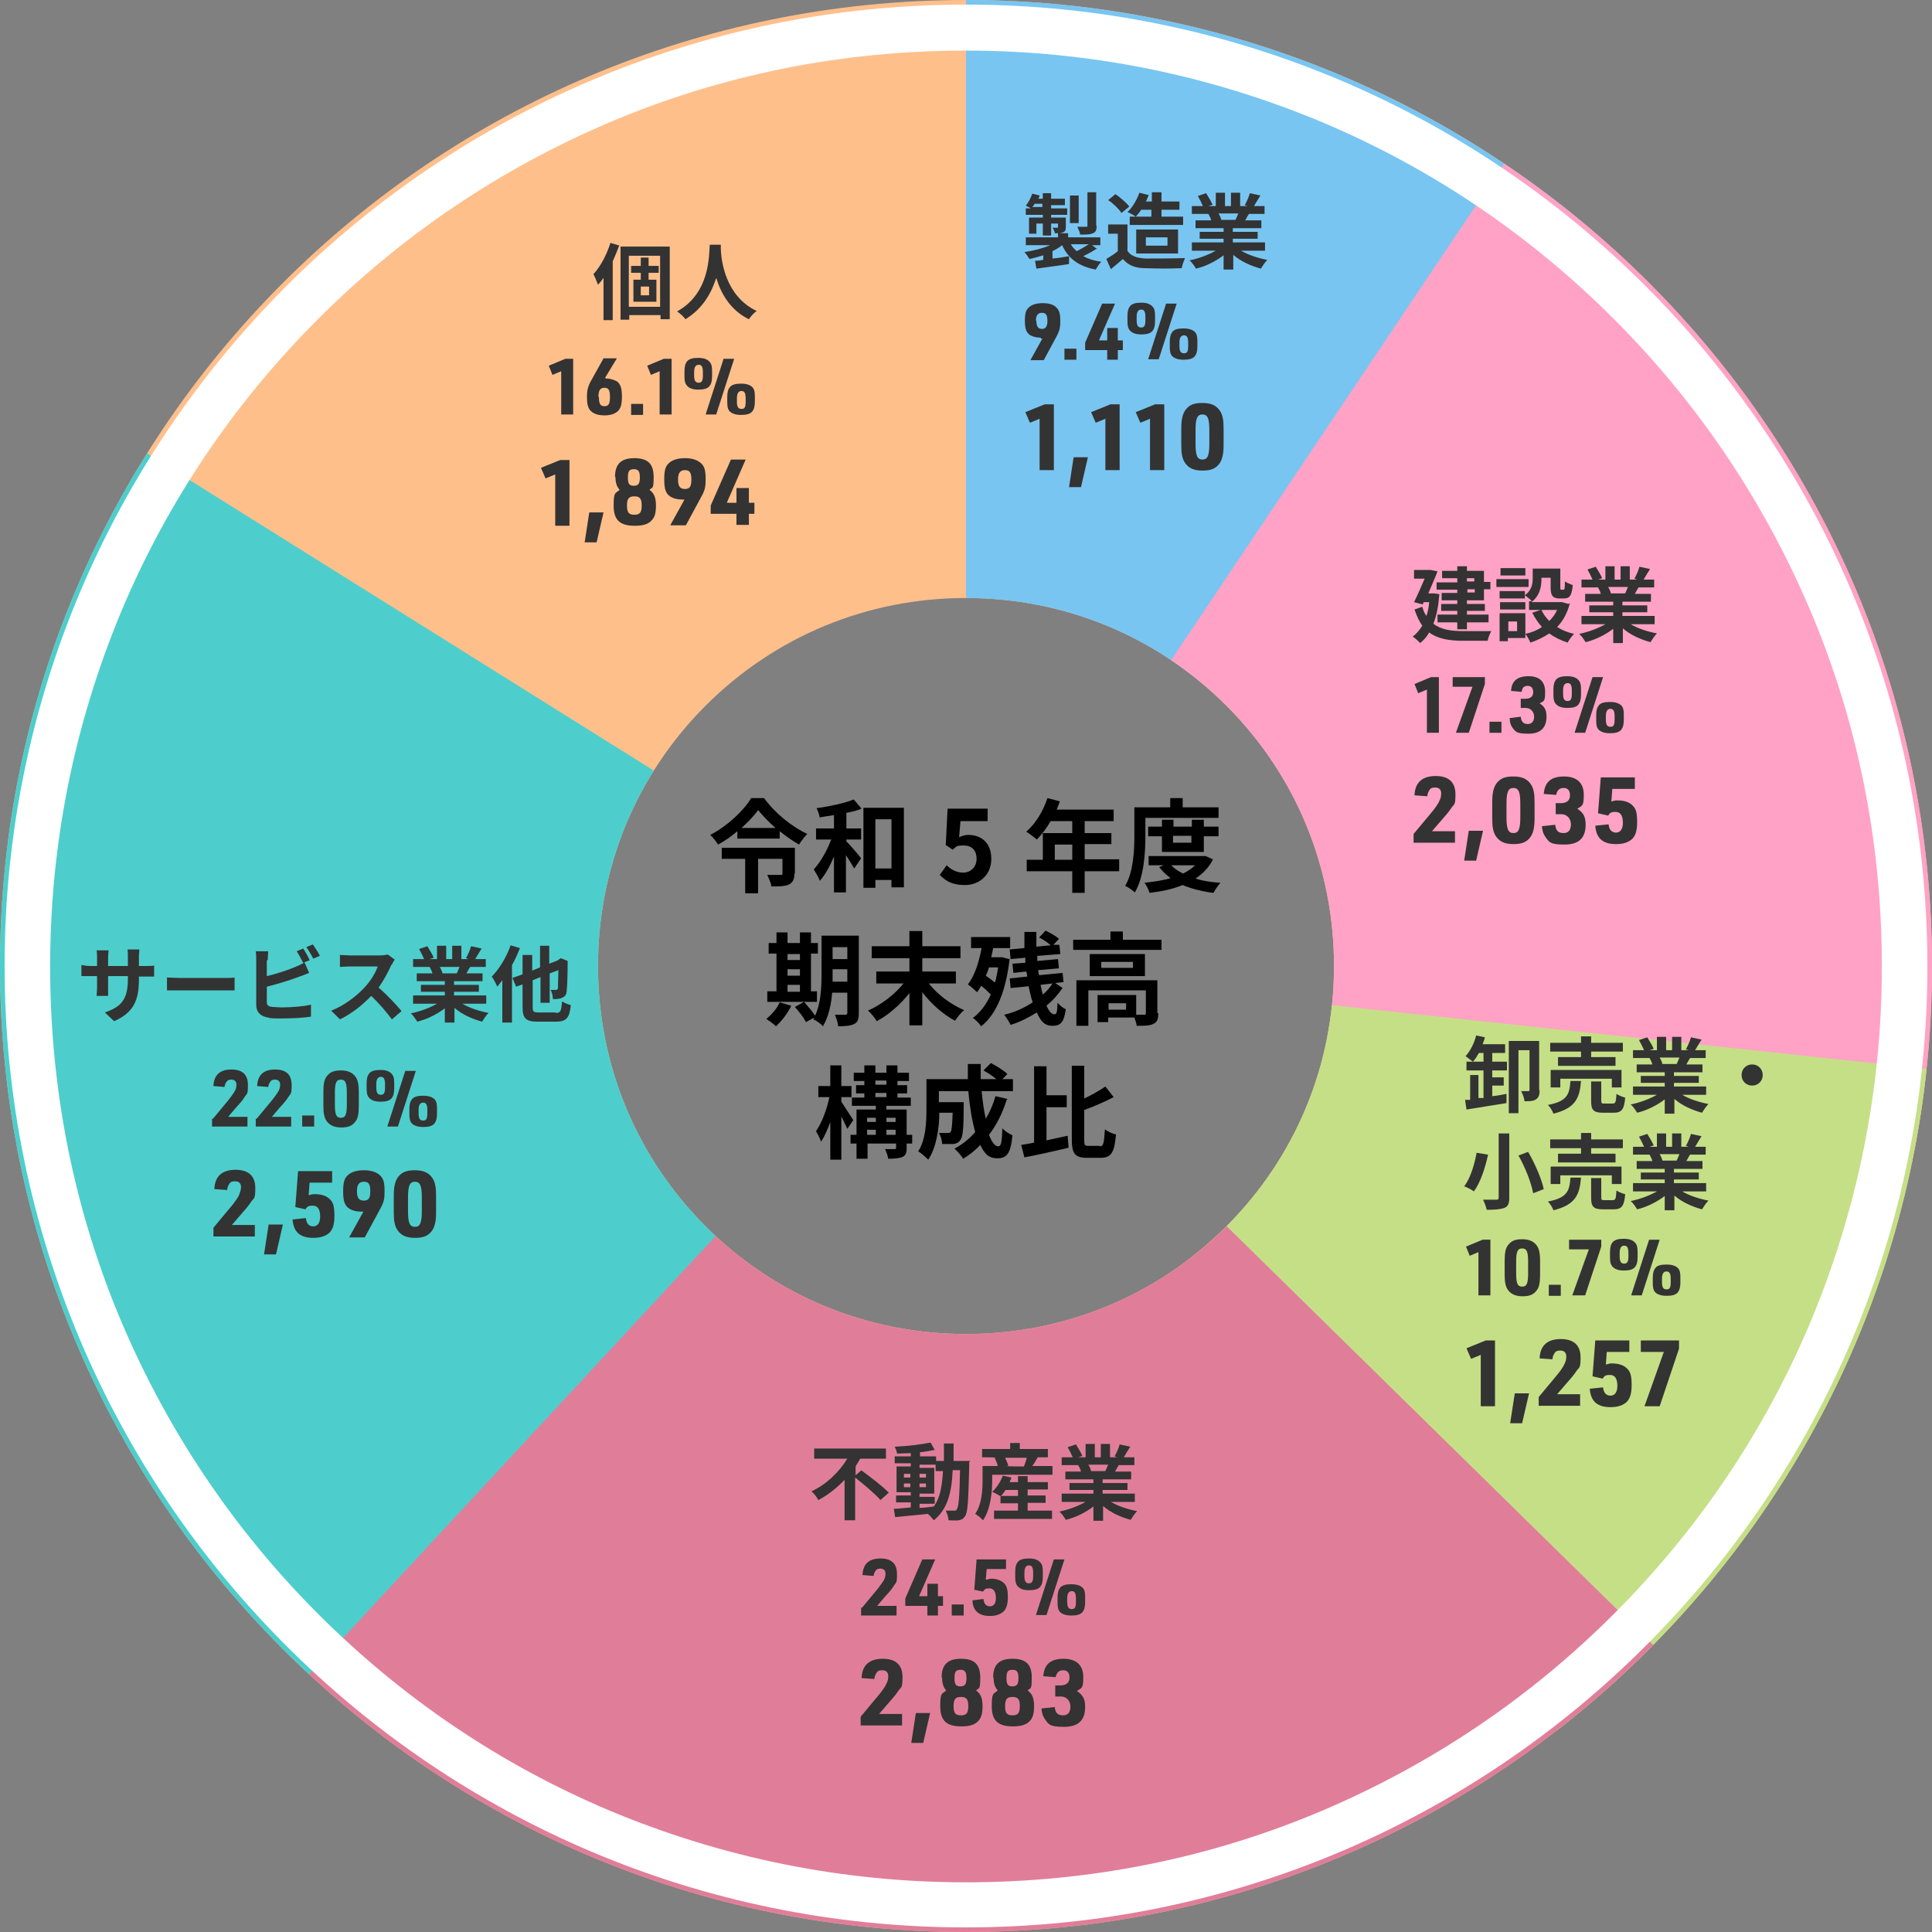 <?xml version="1.0" encoding="UTF-8"?>
<svg id="_レイヤー_1" data-name="レイヤー_1" xmlns="http://www.w3.org/2000/svg" xmlns:xlink="http://www.w3.org/1999/xlink" version="1.1" viewBox="0 0 420 420">
  <rect x="0" y="0" width="420" height="420" fill="#808080" stroke="none"/>
  <!-- Generator: Adobe Illustrator 29.0.0, SVG Export Plug-In . SVG Version: 2.1.0 Build 186)  -->
  <defs>
    <style>
      .st0 {
        fill: none;
      }

      .st1 {
        fill: #78c5f1;
      }

      .st2 {
        fill: #c5df86;
      }

      .st3 {
        fill: #ffbf8b;
      }

      .st4 {
        fill: #e07e9a;
      }

      .st5 {
        fill: #fff;
      }

      .st6 {
        fill: #ffa2c5;
      }

      .st7 {
        fill: #4dcecc;
      }

      .st8 {
        fill: #333;
      }

      .st9 {
        clip-path: url(#clippath);
      }
    </style>
    <clipPath id="clippath">
      <path class="st0" d="M210,130c21.4,0,41.5,8.3,56.6,23.4,15.1,15.1,23.4,35.2,23.4,56.6s-8.3,41.5-23.4,56.6c-15.1,15.1-35.2,23.4-56.6,23.4s-41.5-8.3-56.6-23.4-23.4-35.2-23.4-56.6,8.3-41.5,23.4-56.6c15.1-15.1,35.2-23.4,56.6-23.4M210,0C94,0,0,94,0,210s94,210,210,210,210-94,210-210S326,0,210,0h0Z"/>
    </clipPath>
  </defs>
  <path class="st3" d="M210,130c21.4,0,41.5,8.3,56.6,23.4,15.1,15.1,23.4,35.2,23.4,56.6s-8.3,41.5-23.4,56.6c-15.1,15.1-35.2,23.4-56.6,23.4s-41.5-8.3-56.6-23.4-23.4-35.2-23.4-56.6,8.3-41.5,23.4-56.6c15.1-15.1,35.2-23.4,56.6-23.4M210,0C94,0,0,94,0,210s94,210,210,210,210-94,210-210S326,0,210,0h0Z"/>
  <g class="st9">
    <polygon class="st1" points="210 210 210 -19 358.2 30.8 210 210"/>
    <polygon class="st6" points="210 210 348.6 3.3 463.7 258.9 210 210"/>
    <polygon class="st2" points="210 210 457.4 236.5 358 401.9 210 210"/>
    <polygon class="st4" points="207 208 52.6 379.9 245 464 387.1 384.8 207 208"/>
    <polygon class="st7" points="210 210 -.9 78 -17 320 40.8 392.5 210 210"/>
  </g>
  <g>
    <path d="M166.1,173.5c2.4,3.3,6,6.2,9.4,7.8-.7.7-1.3,1.5-1.8,2.3-1.4-.8-2.8-1.8-4.2-2.9v1.6h-9.2v-1.6c-1.3,1.1-2.7,2.1-4.2,2.9-.4-.6-1.1-1.6-1.7-2.1,3.7-1.9,7.3-5.3,8.9-8h2.7ZM172.7,189.9c0,1.2-.3,1.9-1.2,2.4-.9.4-2.2.4-3.8.4-.1-.8-.6-1.8-.9-2.5,1.1,0,2.4,0,2.8,0s.5,0,.5-.3v-3.2h-5.3v7.5h-2.8v-7.5h-5.1v-2.4h15.9v5.6ZM168.6,180c-1.5-1.3-2.8-2.7-3.8-3.9-.9,1.3-2.2,2.6-3.6,3.9h7.4Z"/>
    <path d="M183.9,182.8c.9.9,2.9,3.2,3.3,3.8l-1.5,2.2c-.4-.7-1.1-1.8-1.8-2.9v8.1h-2.6v-7.8c-.9,2.1-1.9,4-3.1,5.3-.2-.8-.9-1.8-1.3-2.5,1.5-1.6,2.9-4.1,3.8-6.5h-3.3v-2.4h3.9v-2.9c-1.1.2-2.1.3-3.1.5-.1-.6-.4-1.5-.7-2,2.9-.4,6.1-1.1,8.1-1.9l1.7,2c-1,.4-2.1.7-3.3.9v3.4h3.2v2.4h-3.2v.4ZM196.5,175.6v17.3h-2.7v-1.6h-3.5v1.7h-2.6v-17.4h8.8ZM193.8,188.8v-10.7h-3.5v10.7h3.5Z"/>
    <path d="M204.3,190.2l1.5-2.1c.9.9,2.1,1.6,3.6,1.6s2.9-1.1,2.9-3-1.1-2.9-2.8-2.9-1.5.2-2.4.9l-1.5-1,.4-7.9h8.7v2.7h-5.9l-.3,3.5c.7-.3,1.2-.5,2-.5,2.7,0,5,1.6,5,5.2s-2.7,5.7-5.7,5.7-4.3-1-5.5-2.2Z"/>
    <path d="M243.3,189.4h-7.5v4.7h-2.7v-4.7h-9.9v-2.5h3.5v-5.8h6.4v-2.6h-4.7c-.9,1.6-2,3-3,4-.5-.4-1.6-1.3-2.3-1.7,2-1.7,3.7-4.5,4.6-7.3l2.7.7c-.2.6-.4,1.2-.7,1.8h12.4v2.5h-6.3v2.6h5.8v2.4h-5.8v3.3h7.5v2.5ZM233.1,186.9v-3.3h-3.8v3.3h3.8Z"/>
    <path d="M249,181.7c0,3.6-.3,9-2.3,12.3-.4-.4-1.5-1.2-2.1-1.4,1.8-3.1,2-7.7,2-10.9v-6.2h7.8v-2h2.7v2h7.8v2.3h-15.9v3.8ZM263.7,186.8c-.9,1.8-2.2,3.1-3.8,4.2,1.6.5,3.4.8,5.4.9-.5.6-1.2,1.6-1.5,2.2-2.5-.3-4.8-.9-6.7-1.7-2.2.9-4.6,1.4-7.2,1.7-.2-.7-.7-1.7-1.1-2.2,2-.2,4-.5,5.7-1-1-.7-1.8-1.5-2.5-2.4l1-.4h-3.3v-2h12.3c0-.1,1.6.7,1.6.7ZM252.6,185.2v-3.4h-3v-2.1h3v-1.5h2.5v1.5h4v-1.5h2.6v1.5h3.2v2.1h-3.2v3.4h-9.1ZM254.6,188.1c.7.7,1.5,1.3,2.6,1.8,1-.5,1.9-1.1,2.6-1.8h-5.2ZM255,181.7v1.5h4v-1.5h-4Z"/>
    <path d="M172,218.7c-.8,1.6-2.1,3.3-3.3,4.4-.5-.5-1.5-1.2-2.1-1.6,1.1-.9,2.3-2.2,2.9-3.6l2.4.7ZM177.6,217.8h-10.8v-2.3h2v-8.2h-1.7v-2.3h1.7v-2.3h2.4v2.3h2.7v-2.3h2.4v2.3h1.5v2.3h-1.5v8.2h1.3v2.3ZM171.2,207.4v1.3h2.7v-1.3h-2.7ZM171.2,212.1h2.7v-1.4h-2.7v1.4ZM171.2,215.6h2.7v-1.5h-2.7v1.5ZM186.7,220.2c0,1.3-.2,2-1,2.4-.8.4-1.9.5-3.5.5,0-.7-.4-1.8-.7-2.5.9,0,2,0,2.3,0s.4-.1.4-.5v-4.3h-3.3c-.2,2.6-.8,5.3-2,7.3-.4-.5-1.5-1.3-2.1-1.5,0-.1.2-.2.2-.4l-1.8,1c-.4-.9-1.5-2.3-2.4-3.3l2-1.1c.8.9,1.8,2.1,2.4,3,1.3-2.8,1.4-6.5,1.4-9.3v-8.1h8.1v16.7ZM184.2,213.4v-2.7h-3.2v.8c0,.6,0,1.2,0,1.9h3.2ZM181,205.9v2.6h3.2v-2.6h-3.2Z"/>
    <path d="M202,213.9c1.9,2.4,4.8,4.5,7.6,5.7-.7.5-1.5,1.6-2,2.3-2.6-1.4-5.1-3.6-7.1-6.2v7.2h-2.8v-7c-2,2.5-4.5,4.7-7.1,6.1-.4-.7-1.3-1.8-1.9-2.3,2.9-1.3,5.8-3.5,7.7-5.9h-5.9v-2.6h7.2v-2.9h-8.2v-2.6h8.2v-3.3h2.8v3.3h8.3v2.6h-8.3v2.9h7.3v2.6h-5.9Z"/>
    <path d="M219.5,208.3c-.8,7.2-2.9,12.2-6.2,14.8-.4-.6-1.3-1.5-1.8-1.8,1.6-1.2,2.9-2.9,3.9-5.1-.6-.6-1.3-1.3-2.1-1.9-.3.5-.5.9-.9,1.4-.4-.4-1.4-1.3-2-1.7,1.5-1.9,2.4-4.8,3-7.9h-2.3v-2.4h8.5v2.4h-3.7c-.1.7-.3,1.3-.4,2h2.4c0,0,1.5.4,1.5.4ZM215,210.3c-.2.6-.4,1.3-.7,1.8.7.5,1.4,1,2,1.5.3-1,.5-2.2.7-3.3h-2ZM230.9,214.9c-.9,1.3-2,2.6-3.4,3.7.5,1.2,1.1,1.9,1.7,1.9s.6-.6.7-2.5c.5.6,1.3,1.2,1.8,1.4-.4,2.8-1.1,3.6-2.9,3.6s-2.6-1.1-3.4-2.9c-1.8,1.1-3.7,2.1-5.7,2.7-.3-.6-.9-1.6-1.4-2.2,2.2-.5,4.4-1.5,6.2-2.7-.4-1.1-.6-2.3-.9-3.5l-3.9.4-.2-2.1,3.8-.4c0-.4-.1-.8-.2-1.1l-2.8.3-.2-2,2.8-.2c0-.4,0-.7,0-1.1l-3.2.3-.2-2.1,3.2-.3c0-1.2,0-2.3,0-3.5h2.6c0,1.1,0,2.2,0,3.2l3.1-.3c-.6-.6-1.7-1.3-2.5-1.7l1.4-1.5c1,.5,2.3,1.2,2.9,1.8l-1.2,1.3h1.3c0-.1.2,2,.2,2l-5,.4c0,.4,0,.7,0,1.1l4.5-.4.2,2-4.5.4c0,.4.1.8.2,1.1l5.1-.5.2,2-1.8.2,1.6,1.1ZM226.2,214.1c.2.8.3,1.5.5,2.1.9-.7,1.6-1.6,2.1-2.4l-2.6.3Z"/>
    <path d="M252.5,204.3v2.2h-19.2v-2.2h8.1v-1.8h2.7v1.8h8.4ZM251.8,220.3c0,1.2-.2,1.9-1.1,2.3-.8.4-2,.4-3.6.4,0-.5-.3-1.2-.5-1.8h-5.7v1h-2.3v-5.9h8.4v4.3c.7,0,1.4,0,1.7,0,.3,0,.4,0,.4-.4v-4.9h-12.5v7.7h-2.6v-9.9h17.6v7.1ZM248.9,207.4v4.8h-12v-4.8h12ZM246.3,209.1h-6.9v1.3h6.9v-1.3ZM244.8,218.1h-3.8v1.4h3.8v-1.4Z"/>
    <path d="M184.2,245.4c-.3-.7-.8-1.7-1.3-2.7v9.4h-2.4v-8.2c-.6,1.7-1.3,3.2-2,4.3-.2-.7-.8-1.7-1.1-2.3,1.2-1.7,2.4-4.8,2.9-7.4h-2.4v-2.4h2.6v-4.5h2.4v4.5h2.2v2.4h-2.2v1c.6.9,2.2,3.4,2.6,4l-1.3,1.9ZM198.3,248.6h-1.2v.9c0,1.1-.2,1.7-.9,2-.7.3-1.8.4-3.1.4-.1-.6-.4-1.5-.7-2.1.8,0,1.7,0,2,0s.4,0,.4-.3v-.9h-6.2v3.3h-2.4v-3.3h-1.3v-1.9h1.3v-5.5h4.2v-.8h-5.2v-1.8h2.7v-.9h-1.8v-1.8h1.8v-.9h-2.3v-1.8h2.3v-1.6h2.4v1.6h2.4v-1.6h2.4v1.6h2.5v1.8h-2.5v.9h2.1v1.8h-2.1v.9h2.9v1.8h-5.3v.8h4.4v5.5h1.2v1.9ZM188.5,243v.9h1.9v-.9h-1.9ZM188.5,246.7h1.9v-1.1h-1.9v1.1ZM190.3,235.8h2.4v-.9h-2.4v.9ZM190.3,238.5h2.4v-.9h-2.4v.9ZM192.7,243v.9h2v-.9h-2ZM194.7,246.7v-1.1h-2v1.1h2Z"/>
    <path d="M218.8,239.2c-.9,2.9-2.2,5.4-3.8,7.5.6,1.6,1.3,2.5,2,2.5s.8-1.1.9-3.9c.6.6,1.5,1.2,2.2,1.5-.4,4.1-1.3,5-3.3,5s-2.8-1.1-3.7-2.9c-1.1,1.2-2.4,2.2-3.7,3-.4-.6-1.3-1.7-1.9-2.2,1.7-.9,3.2-2.1,4.5-3.6-.7-2.5-1.2-5.6-1.5-8.9h-6.4v2.4h5.4s0,.7,0,1c0,4.6-.2,6.6-.7,7.2-.4.6-.9.8-1.5.9-.6,0-1.5,0-2.5,0,0-.8-.3-1.8-.7-2.4.8,0,1.5,0,1.9,0s.5,0,.7-.3c.2-.3.3-1.4.4-4.1h-2.9c0,3.2-.6,7.5-2.4,10.2-.5-.5-1.6-1.5-2.2-1.8,1.7-2.6,1.8-6.5,1.8-9.3v-6.4h9c0-1.1,0-2.2,0-3.3h2.8c0,1.1,0,2.2,0,3.3h3.4c-.8-.7-1.9-1.4-2.8-1.9l1.6-1.6c1.2.6,2.8,1.6,3.6,2.4l-1.1,1.1h2.3v2.6h-6.8c.2,2.2.5,4.3.9,6,.9-1.5,1.6-3.1,2.1-4.9l2.6.6Z"/>
    <path d="M227.5,247.9c1.5-.3,3.1-.7,4.6-1l.2,2.6c-3.3.8-6.9,1.6-9.6,2.1l-.7-2.7c.8-.1,1.7-.3,2.8-.5v-16.6h2.7v6.3h4.4v2.6h-4.4v7.3ZM239.1,249.2c.8,0,.9-.7,1.1-3.7.6.5,1.7,1,2.4,1.1-.3,3.7-.9,5.1-3.3,5.1h-3c-2.6,0-3.3-.9-3.3-4v-16h2.7v7.1c1.7-.8,3.3-1.7,4.6-2.6l1.8,2.3c-1.9,1-4.2,2-6.4,2.8v6.4c0,1.3.1,1.4.9,1.4h2.4Z"/>
  </g>
  <g>
    <path class="st8" d="M238.5,54c-.9.6-2,1.2-3,1.7,1.1.6,2.4,1,3.9,1.2-.4.4-.9,1.2-1.2,1.7-3.7-.7-6-2.4-7.3-5.3-.6.5-1.3.9-2.1,1.3v1.6c1.2-.1,2.4-.3,3.6-.5v1.7c-2.5.4-5.1.7-7.1,1l-.3-1.7c.5,0,1.1-.1,1.8-.2v-1c-1,.3-2,.6-3,.8-.3-.5-.8-1.2-1.1-1.5,2-.3,4-.8,5.6-1.5h-5.3v-1.7h7v-.9h-.7c0-.4-.3-.9-.5-1.2.4,0,.8,0,1,0s.2,0,.2-.2v-.7h-1.5v2.6h-1.8v-2.6h-1.4v2.2h-1.6v-3.5h3v-.6h-3.7v-1.4h1.1c-.4-.2-.8-.5-1.1-.6.6-.7,1.1-1.7,1.4-2.6l1.6.4c0,.3-.2.5-.3.7h1v-1.2h1.8v1.2h3v1.4h-3v.7h3.5v1.4h-3.5v.6h3.2v2c0,.7-.1,1-.6,1.2-.2.1-.5.2-.8.2h1.9v.9h7v1.7h-1.8l1.2.9ZM226.6,45v-.7h-1.7c-.1.3-.3.5-.5.7h2.2ZM234.5,48.5h-1.9v-6h1.9v6ZM232.8,53.1c.3.6.8,1.1,1.3,1.5.8-.4,1.8-1,2.6-1.5h-3.8ZM238.4,49.1c0,.9-.2,1.4-.8,1.6-.6.3-1.5.3-2.8.3,0-.5-.4-1.2-.6-1.7.8,0,1.7,0,1.9,0,.3,0,.3,0,.3-.3v-7.2h1.9v7.2Z"/>
    <path class="st8" d="M245,54.4c.7,1.2,2.1,1.7,4,1.8,2.1,0,6.2,0,8.6-.1-.2.5-.6,1.5-.7,2.2-2.2.1-5.8.1-7.9,0-2.2,0-3.7-.6-4.9-2-.8.7-1.6,1.4-2.6,2.2l-1-2.2c.8-.5,1.7-1,2.5-1.7v-3.8h-2.1v-2h4.2v5.7ZM243.8,46.3c-.6-.9-1.8-2.1-2.9-2.8l1.6-1.3c1.1.8,2.4,1.9,3,2.7l-1.7,1.4ZM246.9,47.1c-.4-.3-1.3-.8-1.8-1,1.1-1,2-2.6,2.6-4.2l2,.5c-.2.5-.3.9-.6,1.4h1.3v-2h2.1v2h3.9v1.8h-3.9v1.5h4.7v1.8h-11.6v-1.8h1.3ZM248.1,45.6c-.4.6-.8,1.1-1.2,1.5h3.4v-1.5h-2.2ZM247,55.1v-5.2h9.1v5.2h-9.1ZM249.1,53.4h4.7v-1.8h-4.7v1.8Z"/>
    <path class="st8" d="M269.8,54.5c1.5.9,3.6,1.6,5.7,2-.5.5-1.1,1.4-1.4,1.9-2.2-.6-4.4-1.6-6-3v3.2h-2.1v-3.1c-1.7,1.3-3.9,2.4-6,2.9-.3-.5-.9-1.4-1.4-1.8,2-.4,4.1-1.2,5.7-2.1h-5.2v-1.8h6.9v-.8h-5.2v-1.5h5.2v-.8h-6.1v-1.7h3.4c-.1-.5-.4-1-.6-1.4h.2s-3.8,0-3.8,0v-1.7h2.4c-.3-.7-.7-1.5-1.1-2.2l1.8-.6c.5.8,1.1,1.8,1.4,2.5l-.9.3h1.6v-2.9h2v2.9h1.3v-2.9h2v2.9h1.6l-.6-.2c.4-.7.9-1.8,1.1-2.6l2.3.5c-.5.8-1,1.6-1.4,2.3h2.3v1.7h-3.4c-.3.5-.6,1-.8,1.4h3.5v1.7h-6.2v.8h5.4v1.5h-5.4v.8h7v1.8h-5.2ZM264.9,46.4c.3.5.5,1,.6,1.4h-.3c0,0,3.4,0,3.4,0,.2-.4.4-1,.6-1.4h-4.3Z"/>
  </g>
  <g>
    <path class="st8" d="M134.6,53.4c-.4,1.1-.9,2.3-1.4,3.4v12.8h-2v-9.2c-.4.6-.8,1.1-1.2,1.5-.2-.5-.7-1.8-1-2.3,1.5-1.6,2.9-4.2,3.7-6.8l2,.6ZM145.6,53.7v15.7h-2v-.9h-6.8v1h-1.9v-15.9h10.7ZM143.5,66.7v-11.1h-6.8v11.1h6.8ZM141,59.3v1.5h1.7v4.8h-5v-4.8h1.6v-1.5h-2.1v-1.5h2.1v-1.8h1.7v1.8h2.2v1.5h-2.2ZM141.1,62.3h-1.8v1.9h1.8v-1.9Z"/>
    <path class="st8" d="M156.7,53.2c0,.3,0,.6,0,1,.1,2.5,1,10.2,7.8,13.4-.7.5-1.3,1.2-1.7,1.8-4.1-2-6.1-5.7-7.1-9-1,3.2-2.9,6.7-6.7,9-.4-.6-1.1-1.2-1.8-1.7,7.2-4,6.9-12.2,7.1-14.5h2.4Z"/>
  </g>
  <g>
    <path class="st8" d="M187.2,319.6c1.9,1.4,4.7,3.5,6,4.9l-1.8,1.6c-1.1-1.3-3.6-3.4-5.5-4.9v9.3h-2.3v-8.8c-1.6,1.7-3.6,3.3-5.7,4.4-.3-.6-1-1.5-1.5-1.9,3.3-1.5,6.1-4.3,7.8-7.1h-7.2v-2.2h15.6v2.2h-5.6c-.3.6-.7,1.1-1,1.7v1.9l1.3-1.1Z"/>
    <path class="st8" d="M210.7,317.8s0,.7,0,1c-.2,7.4-.3,10-.9,10.8-.4.6-.8.8-1.4.9-.5.1-1.4,0-2.2,0,0-.6-.3-1.5-.6-2.1.8,0,1.5,0,1.8,0s.5,0,.6-.3c.4-.5.6-2.7.7-8.5h-1.6c-.2,4.8-1.1,8.5-4.1,10.9-.3-.4-.8-1-1.3-1.4-2.6.3-5.2.5-7.1.7l-.3-1.8c1,0,2.3-.2,3.7-.3v-1.1h-3.2v-1.5h3.2v-.7h-3.1v-5.6h3.1v-.7h-3.5v-1.5h3.5v-.7c-1,0-2.1.1-3,.1,0-.4-.3-1.1-.5-1.5,2.7-.1,5.8-.5,7.8-.9l.9,1.6c-1,.2-2.1.4-3.2.5v.9h3.5v1h1.7c0-1.2,0-2.4,0-3.8h2.1c0,1.3,0,2.6,0,3.8h3.7ZM196.5,321.2h1.4v-.8h-1.4v.8ZM197.9,323.3v-.8h-1.4v.8h1.4ZM199.9,327.8c1,0,2.1-.2,3.1-.3,1.4-1.9,1.8-4.5,2-7.7h-1.6v-1.4h-3.5v.7h3.2v5.6h-3.2v.7h3.3v1.5h-3.3v.9ZM201.3,321.2v-.8h-1.4v.8h1.4ZM199.9,322.5v.8h1.4v-.8h-1.4Z"/>
    <path class="st8" d="M228.8,318.8v1.8h-13.1v1.1c0,2.5-.3,6.3-2,8.8-.3-.4-1.2-1.1-1.7-1.4,1.5-2.2,1.6-5.3,1.6-7.5v-2.9h3.3c-.1-.6-.4-1.2-.7-1.8h.4c0-.1-3.1-.1-3.1-.1v-1.8h6.1v-1.3h2.1v1.3h6.1v1.8h-2.2c-.4.7-.8,1.4-1.2,1.9h4.3ZM223.4,328.4h5.3v1.8h-12.6v-1.8h5.2v-1.6h-3.8v-1.6h-.1c-.4-.2-1.2-.7-1.7-.9,1-.9,1.8-2.2,2.3-3.5l1.9.4c-.1.3-.3.6-.4,1h1.8v-1.3h2.1v1.3h4.4v1.6h-4.4v1.3h3.9v1.6h-3.9v1.6ZM221.3,325.2v-1.3h-2.7c-.3.5-.7,1-1,1.3h3.7ZM218.5,316.9c.3.6.6,1.3.7,1.8h-.5c0,.1,4.2.1,4.2.1h-.3c.2-.6.5-1.3.6-1.9h-4.7Z"/>
    <path class="st8" d="M241.5,326.5c1.5.9,3.6,1.6,5.7,2-.5.5-1.1,1.4-1.4,1.9-2.2-.6-4.4-1.6-6-3v3.2h-2.1v-3.1c-1.7,1.3-3.9,2.4-6,2.9-.3-.5-.9-1.4-1.4-1.8,2-.4,4.1-1.2,5.7-2.1h-5.2v-1.8h6.9v-.8h-5.2v-1.5h5.2v-.8h-6.1v-1.7h3.4c-.1-.5-.4-1-.6-1.4h.2s-3.8,0-3.8,0v-1.7h2.4c-.3-.7-.7-1.5-1.1-2.2l1.8-.6c.5.8,1.1,1.8,1.4,2.5l-.9.3h1.6v-2.9h2v2.9h1.3v-2.9h2v2.9h1.6l-.6-.2c.4-.7.9-1.8,1.1-2.6l2.3.5c-.5.8-1,1.6-1.4,2.3h2.3v1.7h-3.4c-.3.5-.6,1-.8,1.4h3.5v1.7h-6.2v.8h5.4v1.5h-5.4v.8h7v1.8h-5.2ZM236.6,318.4c.3.5.5,1,.6,1.4h-.3c0,0,3.4,0,3.4,0,.2-.4.4-1,.6-1.4h-4.3Z"/>
  </g>
  <g>
    <path class="st8" d="M24.7,221.9l-1.9-1.8c3.5-1.2,5-2.8,5-7.2v-.7h-4.3v2.4c0,.8,0,1.5,0,1.9h-2.5c0-.4.1-1.1.1-1.9v-2.4h-1.5c-.9,0-1.5,0-1.9,0v-2.4c.3,0,1,.2,1.9.2h1.5v-1.8c0-.5,0-1.1-.1-1.6h2.6c0,.3-.1.9-.1,1.6v1.8h4.3v-1.9c0-.7,0-1.3-.1-1.7h2.6c0,.4-.1,1-.1,1.7v1.9h1.3c1,0,1.5,0,2-.1v2.4c-.4,0-1,0-2,0h-1.3v.6c0,4.5-1.1,7.2-5.4,9.1Z"/>
    <path class="st8" d="M39.2,212.6h9.7c.8,0,1.6,0,2.1-.1v2.8c-.4,0-1.4,0-2.1,0h-9.7c-1,0-2.2,0-2.9,0v-2.8c.6,0,2,.1,2.9.1Z"/>
    <path class="st8" d="M58,208.8v3.4c2.1-.5,4.6-1.3,6.2-2,.6-.3,1.3-.5,2-1l1,2.3c-.7.3-1.5.6-2.1.8-1.8.7-4.7,1.6-7.1,2.2v3.3c0,.8.4,1,1.2,1.1.5,0,1.3.1,2.1.1,1.9,0,4.8-.2,6.3-.6v2.6c-1.7.3-4.4.4-6.4.4s-2.3,0-3-.2c-1.6-.3-2.5-1.2-2.5-2.7v-9.8c0-.4,0-1.3-.1-1.9h2.7c0,.5-.1,1.4-.1,1.9ZM67.4,208.7l-1.5.6c-.4-.7-.9-1.8-1.4-2.5l1.4-.6c.5.7,1.1,1.8,1.4,2.5ZM69.5,207.8l-1.4.6c-.4-.8-1-1.8-1.5-2.5l1.4-.6c.5.7,1.2,1.8,1.5,2.4Z"/>
    <path class="st8" d="M85.1,209.7c-.6,1.4-1.6,3.3-2.8,5,1.8,1.5,4,3.9,5,5.1l-2.1,1.8c-1.2-1.6-2.8-3.5-4.5-5.1-1.9,2-4.3,3.9-6.8,5.1l-1.9-1.9c2.9-1.1,5.7-3.3,7.4-5.2,1.2-1.3,2.3-3.1,2.7-4.4h-6.1c-.8,0-1.7.1-2.1.1v-2.6c.5,0,1.6.1,2.1.1h6.4c.8,0,1.5-.1,1.9-.2l1.5,1.1c-.1.2-.5.8-.6,1.1Z"/>
    <path class="st8" d="M100.5,218.2c1.5.9,3.6,1.6,5.7,2-.5.5-1.1,1.4-1.4,1.9-2.2-.6-4.4-1.6-6-3v3.2h-2.1v-3.1c-1.7,1.3-3.9,2.4-6,2.9-.3-.5-.9-1.4-1.4-1.8,2-.4,4.1-1.2,5.7-2.1h-5.2v-1.8h6.9v-.8h-5.2v-1.5h5.2v-.8h-6.1v-1.7h3.4c-.1-.5-.4-1-.6-1.4h.2s-3.8,0-3.8,0v-1.7h2.4c-.3-.7-.7-1.5-1.1-2.2l1.8-.6c.5.8,1.1,1.8,1.4,2.5l-.9.3h1.6v-2.9h2v2.9h1.3v-2.9h2v2.9h1.6l-.6-.2c.4-.7.9-1.8,1.1-2.6l2.3.5c-.5.8-1,1.6-1.4,2.3h2.3v1.7h-3.4c-.3.5-.6,1-.8,1.4h3.5v1.7h-6.2v.8h5.4v1.5h-5.4v.8h7v1.8h-5.2ZM95.6,210.2c.3.5.5,1,.6,1.4h-.3c0,0,3.4,0,3.4,0,.2-.4.4-1,.6-1.4h-4.3Z"/>
    <path class="st8" d="M113,206.2c-.5,1.2-1,2.4-1.7,3.6v12.5h-2.1v-9.2c-.4.5-.8,1-1.1,1.4-.2-.5-.8-1.7-1.2-2.2,1.6-1.6,3.2-4.2,4.1-6.8l2,.6ZM120.8,220.2c1.1,0,1.2-.4,1.4-2.5.5.3,1.3.7,1.9.8-.3,2.7-.9,3.6-3.2,3.6h-4c-2.6,0-3.3-.7-3.3-3.2v-4.9l-1.4.5-.8-1.9,2.2-.8v-4.2h2.1v3.4l1.7-.7v-4.7h2v3.9l1.8-.7.7-.5,1.5.6v.3c0,3.1-.1,5.3-.2,6.1,0,.9-.4,1.4-1,1.6-.5.3-1.4.3-2,.3,0-.6-.2-1.5-.5-2,.4,0,.9,0,1.1,0s.4,0,.5-.4c0-.3,0-1.5.1-3.9l-1.9.7v6.4h-2v-5.6l-1.7.7v5.8c0,1.1.2,1.2,1.4,1.2h3.6Z"/>
  </g>
  <g>
    <path class="st8" d="M312.9,129.2c-.2,2.6-.6,4.7-1.3,6.4,1.7,1.3,3.9,1.6,6.6,1.6,1.1,0,4.7,0,6,0-.3.5-.7,1.5-.8,2.1h-5.3c-3,0-5.5-.4-7.4-1.8-.6,1-1.2,1.7-2,2.3-.3-.4-1.2-1.2-1.6-1.4.8-.6,1.5-1.4,2.1-2.4-.7-.9-1.2-2.1-1.7-3.5l1.7-.6c.2.8.5,1.5.9,2,.3-.9.5-1.9.6-3h-1.2l-.2.5-1.9-.5c.8-1.6,1.6-3.5,2.3-5.1h-2.3v-1.9h3.6c0,0,1.5.3,1.5.3-.5,1.4-1.3,3.1-2,4.8h1.3c0,0,1.3.2,1.3.2ZM316.8,125.7h-3.3v-1.6h3.3v-1h2.1v1h3.7v2.4h1.4v1.6h-1.4v2.4h-3.7v.8h3.9v1.5h-3.9v.8h4.7v1.7h-4.7v1.5h-2.1v-1.5h-4.3v-1.7h4.3v-.8h-3.5v-1.5h3.5v-.8h-3.4v-1.6h3.4v-.7h-4.5v-1.6h4.5v-.7ZM318.9,125.7v.7h1.6v-.7h-1.6ZM320.6,128.1h-1.6v.7h1.6v-.7Z"/>
    <path class="st8" d="M332.3,127.6h-7v-1.7h7v1.7ZM341.3,131.1c-.6,2.2-1.5,3.9-2.8,5.2,1.1.7,2.3,1.2,3.7,1.5-.5.5-1.1,1.3-1.4,1.9-1.5-.5-2.8-1.1-4-2-1.2.8-2.6,1.5-4.1,2-.2-.5-.7-1.4-1.1-1.9v.9h-3.8v.7h-1.8v-6.1h5.6v4.5c1.4-.3,2.6-.8,3.6-1.5-.8-.9-1.5-1.9-2.1-3.1l1.8-.6h-2.5v-1.9h.6c-.3-.4-1.1-1-1.5-1.3v.7h-5.5v-1.6h5.5v.9c1.5-1.1,1.7-2.5,1.7-3.7v-2.1h6v4c0,.5,0,.6.2.6h.5c.2,0,.3-.2.3-1.8.4.3,1.2.6,1.7.8-.2,2.2-.6,2.9-1.9,2.9h-1c-1.4,0-1.9-.6-1.9-2.3v-2.2h-2v.3c0,1.7-.4,3.7-2.2,5h6.7c0,0,1.4.4,1.4.4ZM331.6,132.5h-5.5v-1.6h5.5v1.6ZM331.6,125.1h-5.4v-1.6h5.4v1.6ZM329.8,135.1h-1.9v2.1h1.9v-2.1ZM335.1,132.6c.4.9,1,1.7,1.7,2.4.7-.7,1.3-1.5,1.7-2.4h-3.4Z"/>
    <path class="st8" d="M354.5,135.7c1.5.9,3.6,1.6,5.7,2-.5.5-1.1,1.4-1.4,1.9-2.2-.6-4.4-1.6-6-3v3.2h-2.1v-3.1c-1.7,1.3-3.9,2.4-6,2.9-.3-.5-.9-1.4-1.4-1.8,2-.4,4.1-1.2,5.7-2.1h-5.2v-1.8h6.9v-.8h-5.2v-1.5h5.2v-.8h-6.1v-1.7h3.4c-.1-.5-.4-1-.6-1.4h.2s-3.8,0-3.8,0v-1.7h2.4c-.3-.7-.7-1.5-1.1-2.2l1.8-.6c.5.8,1.1,1.8,1.4,2.5l-.9.3h1.6v-2.9h2v2.9h1.3v-2.9h2v2.9h1.6l-.6-.2c.4-.7.9-1.8,1.1-2.6l2.3.5c-.5.8-1,1.6-1.4,2.3h2.3v1.7h-3.4c-.3.5-.6,1-.8,1.4h3.5v1.7h-6.2v.8h5.4v1.5h-5.4v.8h7v1.8h-5.2ZM349.6,127.6c.3.5.5,1,.6,1.4h-.3c0,0,3.4,0,3.4,0,.2-.4.4-1,.6-1.4h-4.3Z"/>
  </g>
  <g>
    <path class="st8" d="M324.4,238.3c1-.1,2.1-.3,3.1-.5v2c-3,.5-6.4,1-8.7,1.4l-.3-2.1h1.1v-5.4h1.8v5h1.1v-6h-3.7v-1.9h3.7v-1.9h-1c-.4.7-.8,1.4-1.3,1.9-.4-.3-1.2-.9-1.6-1.2,1-1.1,1.9-2.8,2.3-4.5l1.9.4c-.1.5-.3,1-.5,1.5h4.9v1.9h-2.8v1.9h3.2v1.9h-3.2v1.5h2.5v1.8h-2.5v2.2ZM334.7,237c0,1-.2,1.6-.8,2-.6.4-1.4.4-2.5.4,0-.6-.4-1.6-.7-2.2.6,0,1.3,0,1.5,0,.2,0,.3,0,.3-.3v-8.6h-2.4v13.7h-2.1v-15.7h6.6v10.7Z"/>
    <path class="st8" d="M343.7,235c-.3,3.6-1.1,5.9-6,7.1-.2-.6-.7-1.4-1.2-1.9,4.3-.8,4.7-2.4,4.9-5.2h2.2ZM343.7,228.6h-6.7v-1.9h6.7v-1.4h2.2v1.4h6.9v1.9h-6.9v1.2h5.3v1.9h-12.5v-1.9h5v-1.2ZM350.4,236.4v-1.9h-11.2v1.9h-2.1v-3.8h15.4v3.8h-2.2ZM350.6,239.9c.6,0,.7-.3.8-2.1.4.3,1.4.7,1.9.8-.2,2.6-.8,3.3-2.5,3.3h-2.3c-2.1,0-2.6-.6-2.6-2.5v-4.3h2.2v4.2c0,.6.1.6.8.6h1.8Z"/>
    <path class="st8" d="M365.7,238c1.5.9,3.6,1.6,5.7,2-.5.5-1.1,1.4-1.4,1.9-2.2-.6-4.4-1.6-6-3v3.2h-2.1v-3.1c-1.7,1.3-3.9,2.4-6,2.9-.3-.5-.9-1.4-1.4-1.8,2-.4,4.1-1.2,5.7-2.1h-5.2v-1.8h6.9v-.8h-5.2v-1.5h5.2v-.8h-6.1v-1.7h3.4c-.1-.5-.4-1-.6-1.4h.2s-3.8,0-3.8,0v-1.7h2.4c-.3-.7-.7-1.5-1.1-2.2l1.8-.6c.5.8,1.1,1.8,1.4,2.5l-.9.3h1.6v-2.9h2v2.9h1.3v-2.9h2v2.9h1.6l-.6-.2c.4-.7.9-1.8,1.1-2.6l2.3.5c-.5.8-1,1.6-1.4,2.3h2.3v1.7h-3.4c-.3.5-.6,1-.8,1.4h3.5v1.7h-6.2v.8h5.4v1.5h-5.4v.8h7v1.8h-5.2ZM360.8,229.9c.3.5.5,1,.6,1.4h-.3c0,0,3.4,0,3.4,0,.2-.4.4-1,.6-1.4h-4.3Z"/>
    <path class="st8" d="M383.2,233.7c0,1.3-1,2.3-2.3,2.3s-2.3-1-2.3-2.3,1-2.3,2.3-2.3,2.3,1,2.3,2.3Z"/>
    <path class="st8" d="M323.5,251c-.6,2.7-1.6,6-3.1,8-.5-.4-1.5-.9-2.1-1.1,1.4-1.8,2.3-5,2.7-7.3l2.4.4ZM328.1,246.5v13.9c0,1.3-.3,1.9-1.1,2.2-.8.3-2.1.4-3.8.4-.1-.6-.5-1.6-.8-2.2,1.2,0,2.5,0,2.9,0,.4,0,.5-.1.5-.5v-13.9h2.3ZM332.2,250.4c1.5,2.6,2.9,5.8,3.4,8.1l-2.3.9c-.4-2.2-1.7-5.6-3.2-8.2l2.1-.8Z"/>
    <path class="st8" d="M343.7,256c-.3,3.6-1.1,5.9-6,7.1-.2-.6-.7-1.4-1.2-1.9,4.3-.8,4.7-2.4,4.9-5.2h2.2ZM343.7,249.6h-6.7v-1.9h6.7v-1.4h2.2v1.4h6.9v1.9h-6.9v1.2h5.3v1.9h-12.5v-1.9h5v-1.2ZM350.4,257.4v-1.9h-11.2v1.9h-2.1v-3.8h15.4v3.8h-2.2ZM350.6,260.9c.6,0,.7-.3.8-2.1.4.3,1.4.7,1.9.8-.2,2.6-.8,3.3-2.5,3.3h-2.3c-2.1,0-2.6-.6-2.6-2.5v-4.3h2.2v4.2c0,.6.1.6.8.6h1.8Z"/>
    <path class="st8" d="M365.7,259c1.5.9,3.6,1.6,5.7,2-.5.5-1.1,1.4-1.4,1.9-2.2-.6-4.4-1.6-6-3v3.2h-2.1v-3.1c-1.7,1.3-3.9,2.4-6,2.9-.3-.5-.9-1.4-1.4-1.8,2-.4,4.1-1.2,5.7-2.1h-5.2v-1.8h6.9v-.8h-5.2v-1.5h5.2v-.8h-6.1v-1.7h3.4c-.1-.5-.4-1-.6-1.4h.2s-3.8,0-3.8,0v-1.7h2.4c-.3-.7-.7-1.5-1.1-2.2l1.8-.6c.5.8,1.1,1.8,1.4,2.5l-.9.3h1.6v-2.9h2v2.9h1.3v-2.9h2v2.9h1.6l-.6-.2c.4-.7.9-1.8,1.1-2.6l2.3.5c-.5.8-1,1.6-1.4,2.3h2.3v1.7h-3.4c-.3.5-.6,1-.8,1.4h3.5v1.7h-6.2v.8h5.4v1.5h-5.4v.8h7v1.8h-5.2ZM360.8,250.9c.3.5.5,1,.6,1.4h-.3c0,0,3.4,0,3.4,0,.2-.4.4-1,.6-1.4h-4.3Z"/>
  </g>
  <g>
    <path class="st8" d="M226.2,73.4c-.9,0-1.6-.2-2.2-.5-.9-.6-1.2-1.4-1.2-3.2s.3-2.4,1-3c.6-.5,1.6-.8,2.9-.8s2.4.3,3,1c.6.6.8,1.4.8,2.8s-.1,2.1-.8,3.4l-2.8,5.2h-2.9l2.6-4.7h-.3ZM225.3,69.7c0,1.3.4,1.8,1.2,1.8s1.2-.5,1.2-1.8-.4-1.7-1.2-1.7-1.3.5-1.3,1.7Z"/>
    <path class="st8" d="M231.4,75.8h2.6v2.4h-2.6v-2.4Z"/>
    <path class="st8" d="M240.7,76.1h-4.8v-1.6l3.7-8.5h2.8l-3.5,8h1.8v-2.7h2.3v2.7h1.1v2.1h-1.1v2.1h-2.3v-2.1Z"/>
    <path class="st8" d="M245.1,68.7c0-1.1.2-1.7.6-2.2.5-.5,1.2-.7,2.4-.7s2,.3,2.5.9c.4.5.5,1,.5,2v1.1c0,1.1-.2,1.7-.6,2.2-.5.5-1.2.7-2.4.7s-2-.3-2.5-.9c-.4-.5-.5-1-.5-2v-1.1ZM249,68.9c0-1.2-.3-1.6-.9-1.6s-1,.4-1,1.6v.7c0,1.2.3,1.6,1,1.6s.9-.5.9-1.6v-.7ZM253.5,66h2.3l-3.9,12.1h-2.3l3.9-12.1ZM254.3,74.3c0-1.1.2-1.7.6-2.2s1.2-.7,2.4-.7,2,.3,2.5.8c.4.5.5,1,.5,2v1.1c0,1.1-.2,1.7-.6,2.2-.5.5-1.2.7-2.4.7s-2-.3-2.5-.8c-.4-.5-.5-1-.5-2v-1.1ZM258.3,74.5c0-1.2-.3-1.6-.9-1.6s-1,.4-1,1.6v.7c0,1.2.3,1.6,1,1.6s.9-.4.9-1.6v-.7Z"/>
  </g>
  <g>
    <path class="st8" d="M226.1,91l-2.2.9-1-2.3,4.2-1.7h2v14.3h-3.1v-11.1Z"/>
    <path class="st8" d="M233.3,99.4h3.2l-1.5,6.5h-2.6l1-6.5Z"/>
    <path class="st8" d="M240.4,91l-2.2.9-1-2.3,4.2-1.7h2v14.3h-3.1v-11.1Z"/>
    <path class="st8" d="M250.1,91l-2.2.9-1-2.3,4.2-1.7h2v14.3h-3.1v-11.1Z"/>
    <path class="st8" d="M256.8,93.2c0-2.1.3-3.3,1-4.2.8-1,1.8-1.4,3.6-1.4s3,.5,3.8,1.7c.6.9.8,2,.8,3.9v3.5c0,2.1-.3,3.3-1,4.2-.8,1-1.8,1.4-3.6,1.4s-3-.5-3.8-1.7c-.6-.9-.8-2-.8-3.9v-3.5ZM262.9,93.5c0-2.6-.4-3.4-1.5-3.4s-1.5.8-1.5,3.4v3c0,2.6.4,3.4,1.5,3.4s1.5-.8,1.5-3.4v-3Z"/>
  </g>
  <g>
    <path class="st8" d="M310.2,149.9l-1.9.8-.8-2,3.6-1.5h1.7v12.1h-2.6v-9.4Z"/>
    <path class="st8" d="M320.1,149.3h-4.3v-2.1h7v1.5l-3.5,10.6h-2.8l3.6-10Z"/>
    <path class="st8" d="M323.8,156.9h2.6v2.4h-2.6v-2.4Z"/>
    <path class="st8" d="M330.7,151.9h.9c1.1,0,1.7-.5,1.7-1.4s-.4-1.4-1.2-1.4-1.2.4-1.3,1.3l-2.3-.2c.1-2.2,1.4-3.2,3.8-3.2s3.6,1.2,3.6,3.4-.3,2-1.2,2.5c1.1.7,1.5,1.5,1.5,2.9,0,2.4-1.3,3.7-3.9,3.7s-2.8-.4-3.5-1.3c-.4-.6-.6-1.1-.6-2.1l2.4-.3c.1,1.1.6,1.6,1.5,1.6s1.4-.6,1.4-1.6-.7-1.9-1.8-1.9h-1.1v-2Z"/>
    <path class="st8" d="M337.7,149.9c0-1.1.2-1.7.6-2.2.5-.5,1.2-.7,2.4-.7s2,.3,2.5.9c.4.5.5,1,.5,2v1.1c0,1.1-.2,1.7-.6,2.2s-1.2.7-2.4.7-2-.3-2.5-.9c-.4-.5-.5-1-.5-2v-1.1ZM341.7,150.1c0-1.2-.3-1.6-.9-1.6s-1,.4-1,1.6v.7c0,1.2.3,1.6,1,1.6s.9-.5.9-1.6v-.7ZM346.2,147.2h2.3l-3.9,12.1h-2.3l3.9-12.1ZM347,155.5c0-1.1.2-1.7.6-2.2s1.2-.7,2.4-.7,2,.3,2.5.8c.4.5.5,1,.5,2v1.1c0,1.1-.2,1.7-.6,2.2-.5.5-1.2.7-2.4.7s-2-.3-2.5-.8c-.4-.5-.5-1-.5-2v-1.1ZM351,155.7c0-1.2-.3-1.6-.9-1.6s-1,.4-1,1.6v.7c0,1.2.3,1.6,1,1.6s.9-.4.9-1.6v-.7Z"/>
  </g>
  <g>
    <path class="st8" d="M307.3,181.3l4-4.8c.5-.6,1.4-1.8,1.6-2.4.3-.5.4-1.1.4-1.6,0-.9-.5-1.3-1.3-1.3s-1.1.2-1.4.8c-.2.4-.3.7-.3,1.1l-2.8-.2c.1-2.8,1.7-4.2,4.6-4.2s4.3,1.4,4.3,4-.3,2-1,3.1q-.5.8-2.2,2.7l-1.9,2.2h5v2.5h-9v-2Z"/>
    <path class="st8" d="M319.2,180.6h3.2l-1.5,6.5h-2.6l1-6.5Z"/>
    <path class="st8" d="M324.4,174.4c0-2.1.3-3.3,1-4.2.8-1,1.8-1.4,3.6-1.4s3,.5,3.8,1.7c.6.9.8,2,.8,3.9v3.5c0,2.1-.3,3.3-1,4.2-.8,1-1.8,1.4-3.6,1.4s-3-.5-3.8-1.7c-.6-.9-.8-2-.8-3.9v-3.5ZM330.5,174.7c0-2.6-.4-3.4-1.5-3.4s-1.5.8-1.5,3.4v3c0,2.6.4,3.4,1.5,3.4s1.5-.8,1.5-3.4v-3Z"/>
    <path class="st8" d="M338.3,174.6h1c1.3,0,2-.6,2-1.7s-.5-1.6-1.4-1.6-1.4.5-1.6,1.5l-2.7-.2c.2-2.6,1.6-3.8,4.4-3.8s4.3,1.4,4.3,4-.4,2.3-1.4,3c1.3.9,1.8,1.7,1.8,3.5,0,2.9-1.5,4.3-4.6,4.3s-3.3-.5-4.1-1.6c-.5-.7-.7-1.3-.8-2.4l2.9-.3c.1,1.3.7,1.8,1.8,1.8s1.6-.7,1.6-1.9-.8-2.2-2.1-2.2h-1.2v-2.4Z"/>
    <path class="st8" d="M348,169h7.4v2.5h-4.9l-.2,2.7h.2c.6-.2.7-.2,1.2-.2,1.4,0,2.6.4,3.3,1.2.7.7.9,1.7.9,3.5s-.3,2.8-1,3.6c-.8.8-2,1.2-3.6,1.2-2.9,0-4.3-1.3-4.5-4l2.9-.3c.1,1.2.7,1.8,1.6,1.8s1.5-.7,1.5-2.1-.4-2.4-1.6-2.4-1.2.3-1.6.8l-2.2-.5.6-7.8Z"/>
  </g>
  <g>
    <path class="st8" d="M187.4,349.5l3.4-4.1c.4-.5,1.2-1.6,1.4-2,.2-.4.3-.9.3-1.3,0-.7-.4-1.1-1.1-1.1s-.9.2-1.2.7c-.2.3-.2.6-.3.9l-2.4-.2c.1-2.4,1.4-3.6,3.9-3.6s3.6,1.2,3.6,3.4-.2,1.7-.8,2.7q-.4.7-1.9,2.3l-1.6,1.9h4.2v2.1h-7.7v-1.7Z"/>
    <path class="st8" d="M201.6,349.1h-4.8v-1.6l3.7-8.5h2.8l-3.5,8h1.8v-2.7h2.3v2.7h1.1v2.1h-1.1v2.1h-2.3v-2.1Z"/>
    <path class="st8" d="M206.9,348.8h2.6v2.4h-2.6v-2.4Z"/>
    <path class="st8" d="M212.4,339h6.3v2.1h-4.2l-.2,2.3h.2c.5-.1.6-.2,1-.2,1.2,0,2.2.4,2.8,1,.6.6.8,1.5.8,3s-.3,2.4-.8,3c-.7.7-1.7,1.1-3.1,1.1-2.4,0-3.7-1.1-3.8-3.4l2.4-.3c.1,1.1.6,1.6,1.4,1.6s1.3-.6,1.3-1.8-.4-2.1-1.4-2.1-1,.2-1.4.7l-1.9-.4.5-6.6Z"/>
    <path class="st8" d="M220.7,341.7c0-1.1.2-1.7.6-2.2.5-.5,1.2-.7,2.4-.7s2,.3,2.5.9c.4.5.5,1,.5,2v1.1c0,1.1-.2,1.7-.6,2.2-.5.5-1.2.7-2.4.7s-2-.3-2.5-.9c-.4-.5-.5-1-.5-2v-1.1ZM224.6,341.9c0-1.2-.3-1.6-.9-1.6s-1,.4-1,1.6v.7c0,1.2.3,1.6,1,1.6s.9-.5.9-1.6v-.7ZM229.1,339h2.3l-3.9,12.1h-2.3l3.9-12.1ZM229.9,347.3c0-1.1.2-1.7.6-2.2.5-.5,1.2-.7,2.4-.7s2,.3,2.5.8c.4.5.5,1,.5,2v1.1c0,1.1-.2,1.7-.6,2.2-.5.5-1.2.7-2.4.7s-2-.3-2.5-.8c-.4-.5-.5-1-.5-2v-1.1ZM233.9,347.5c0-1.2-.3-1.6-.9-1.6s-1,.4-1,1.6v.7c0,1.2.3,1.6,1,1.6s.9-.4.9-1.6v-.7Z"/>
  </g>
  <g>
    <path class="st8" d="M187.1,373.2l4-4.8c.5-.6,1.4-1.8,1.6-2.4.3-.5.4-1.1.4-1.6,0-.9-.5-1.3-1.3-1.3s-1.1.2-1.4.8c-.2.4-.3.7-.3,1.1l-2.8-.2c.1-2.8,1.7-4.2,4.6-4.2s4.3,1.4,4.3,4-.3,2-1,3.1q-.5.8-2.2,2.7l-1.9,2.2h5v2.5h-9v-2Z"/>
    <path class="st8" d="M199,372.4h3.2l-1.5,6.5h-2.6l1-6.5Z"/>
    <path class="st8" d="M204.7,364.7c0-2.8,1.3-4.1,4.2-4.1s4.2,1.2,4.2,4.1-.3,2.1-.9,2.8c1,.7,1.4,1.7,1.4,3.4s-.3,2.6-1,3.3c-.8.8-1.9,1.1-3.6,1.1-3.3,0-4.6-1.3-4.6-4.4s.4-2.6,1.3-3.4c-.6-.7-.9-1.5-.9-2.8ZM207.3,370.9c0,1.5.4,2,1.6,2s1.6-.5,1.6-2-.4-2-1.6-2-1.6.5-1.6,2ZM207.5,364.8c0,1.4.3,1.8,1.3,1.8s1.3-.5,1.3-1.8-.3-1.8-1.3-1.8-1.3.4-1.3,1.8Z"/>
    <path class="st8" d="M215.9,364.7c0-2.8,1.3-4.1,4.2-4.1s4.2,1.2,4.2,4.1-.3,2.1-.9,2.8c1,.7,1.4,1.7,1.4,3.4s-.3,2.6-1,3.3c-.8.8-1.9,1.1-3.6,1.1-3.3,0-4.6-1.3-4.6-4.4s.4-2.6,1.3-3.4c-.6-.7-.9-1.5-.9-2.8ZM218.5,370.9c0,1.5.4,2,1.6,2s1.6-.5,1.6-2-.4-2-1.6-2-1.6.5-1.6,2ZM218.8,364.8c0,1.4.3,1.8,1.3,1.8s1.3-.5,1.3-1.8-.3-1.8-1.3-1.8-1.3.4-1.3,1.8Z"/>
    <path class="st8" d="M229.5,366.4h1c1.3,0,2-.6,2-1.7s-.5-1.6-1.4-1.6-1.4.5-1.6,1.5l-2.7-.2c.2-2.6,1.6-3.8,4.4-3.8s4.3,1.4,4.3,4-.4,2.3-1.4,3c1.3.9,1.8,1.7,1.8,3.5,0,2.9-1.5,4.3-4.6,4.3s-3.3-.5-4.1-1.6c-.5-.7-.7-1.3-.8-2.4l2.9-.3c.1,1.3.7,1.8,1.8,1.8s1.6-.7,1.6-1.9-.8-2.2-2.1-2.2h-1.2v-2.4Z"/>
  </g>
  <g>
    <path class="st8" d="M46.3,243.2l3.4-4.1c.4-.5,1.2-1.6,1.4-2,.2-.4.3-.9.3-1.3,0-.7-.4-1.1-1.1-1.1s-.9.2-1.2.7c-.2.3-.2.6-.3.9l-2.4-.2c.1-2.4,1.4-3.6,3.9-3.6s3.6,1.2,3.6,3.4-.2,1.7-.8,2.7q-.4.7-1.9,2.3l-1.6,1.9h4.2v2.1h-7.7v-1.7Z"/>
    <path class="st8" d="M55.8,243.2l3.4-4.1c.4-.5,1.2-1.6,1.4-2s.3-.9.3-1.3c0-.7-.4-1.1-1.1-1.1s-.9.2-1.2.7c-.2.3-.2.6-.3.9l-2.4-.2c.1-2.4,1.4-3.6,3.9-3.6s3.6,1.2,3.6,3.4-.2,1.7-.8,2.7q-.4.7-1.9,2.3l-1.6,1.9h4.2v2.1h-7.7v-1.7Z"/>
    <path class="st8" d="M65.7,242.5h2.6v2.4h-2.6v-2.4Z"/>
    <path class="st8" d="M70.3,237.4c0-1.8.2-2.8.8-3.5.7-.9,1.6-1.2,3-1.2s2.5.4,3.2,1.4c.5.7.7,1.7.7,3.3v3c0,1.8-.2,2.8-.8,3.5-.7.9-1.6,1.2-3,1.2s-2.5-.4-3.2-1.4c-.5-.7-.7-1.7-.7-3.3v-3ZM75.4,237.6c0-2.2-.3-2.9-1.3-2.9s-1.3.7-1.3,2.9v2.5c0,2.2.3,2.9,1.3,2.9s1.3-.7,1.3-2.9v-2.5Z"/>
    <path class="st8" d="M79.7,235.5c0-1.1.2-1.7.6-2.2.5-.5,1.2-.7,2.4-.7s2,.3,2.5.9c.4.5.5,1,.5,2v1.1c0,1.1-.2,1.7-.6,2.2-.5.5-1.2.7-2.4.7s-2-.3-2.5-.9c-.4-.5-.5-1-.5-2v-1.1ZM83.7,235.7c0-1.2-.3-1.6-.9-1.6s-1,.4-1,1.6v.7c0,1.2.3,1.6,1,1.6s.9-.5.9-1.6v-.7ZM88.1,232.8h2.3l-3.9,12.1h-2.3l3.9-12.1ZM89,241.1c0-1.1.2-1.7.6-2.2.5-.5,1.2-.7,2.4-.7s2,.3,2.5.8c.4.5.5,1,.5,2v1.1c0,1.1-.2,1.7-.6,2.2-.5.5-1.2.7-2.4.7s-2-.3-2.5-.8c-.4-.5-.5-1-.5-2v-1.1ZM92.9,241.3c0-1.2-.3-1.6-.9-1.6s-1,.4-1,1.6v.7c0,1.2.3,1.6,1,1.6s.9-.4.9-1.6v-.7Z"/>
  </g>
  <g>
    <path class="st8" d="M46.4,266.9l4-4.8c.5-.6,1.4-1.8,1.6-2.4s.4-1.1.4-1.6c0-.9-.5-1.3-1.3-1.3s-1.1.2-1.4.8c-.2.4-.3.7-.3,1.1l-2.8-.2c.1-2.8,1.7-4.2,4.6-4.2s4.3,1.4,4.3,4-.3,2-1,3.1q-.5.8-2.2,2.7l-1.9,2.2h5v2.5h-9v-2Z"/>
    <path class="st8" d="M58.3,266.2h3.2l-1.5,6.5h-2.6l1-6.5Z"/>
    <path class="st8" d="M64.8,254.6h7.4v2.5h-4.9l-.2,2.7h.2c.6-.2.7-.2,1.2-.2,1.4,0,2.6.4,3.3,1.2.7.7.9,1.7.9,3.5s-.3,2.8-1,3.6c-.8.8-2,1.2-3.6,1.2-2.9,0-4.3-1.3-4.5-4l2.9-.3c.1,1.2.7,1.8,1.6,1.8s1.5-.7,1.5-2.1-.4-2.4-1.6-2.4-1.2.3-1.6.8l-2.2-.5.6-7.8Z"/>
    <path class="st8" d="M78.6,263.4c-1.1,0-1.9-.2-2.6-.6-1.1-.7-1.4-1.7-1.4-3.8s.3-2.9,1.1-3.6c.7-.6,1.8-1,3.4-1s2.8.4,3.6,1.2c.7.7.9,1.6.9,3.3s-.1,2.4-1,4l-3.3,6.1h-3.4l3.1-5.6h-.4ZM77.6,258.9c0,1.5.4,2.1,1.5,2.1s1.4-.6,1.4-2.1-.4-2-1.4-2-1.5.6-1.5,2Z"/>
    <path class="st8" d="M85.6,260c0-2.1.3-3.3,1-4.2.8-1,1.8-1.4,3.6-1.4s3,.5,3.8,1.7c.6.9.8,2,.8,3.9v3.5c0,2.1-.3,3.3-1,4.2-.8,1-1.8,1.4-3.6,1.4s-3-.5-3.8-1.7c-.6-.9-.8-2-.8-3.9v-3.5ZM91.7,260.3c0-2.6-.4-3.4-1.5-3.4s-1.5.8-1.5,3.4v3c0,2.6.4,3.4,1.5,3.4s1.5-.8,1.5-3.4v-3Z"/>
  </g>
  <g>
    <path class="st8" d="M122,80.7l-1.9.8-.8-2,3.6-1.5h1.7v12.1h-2.6v-9.4Z"/>
    <path class="st8" d="M131.7,82.3h.4c.5,0,1.5.3,2,.6.8.6,1.1,1.5,1.1,3.3s-.3,2.6-.9,3.2c-.7.6-1.6.9-2.9.9s-2.4-.3-3.1-1.1c-.5-.6-.7-1.4-.7-2.9s.2-2.4,1.1-3.9l2.5-4.5h2.9l-2.6,4.3h.2ZM130.2,86.3c0,1.5.3,2,1.2,2s1.2-.5,1.2-2-.3-2-1.2-2-1.3.5-1.3,2Z"/>
    <path class="st8" d="M137.2,87.8h2.6v2.4h-2.6v-2.4Z"/>
    <path class="st8" d="M143.4,80.7l-1.9.8-.8-2,3.6-1.5h1.7v12.1h-2.6v-9.4Z"/>
    <path class="st8" d="M148.8,80.7c0-1.1.2-1.7.6-2.2.5-.5,1.2-.7,2.4-.7s2,.3,2.5.9c.4.5.5,1,.5,2v1.1c0,1.1-.2,1.7-.6,2.2-.5.5-1.2.7-2.4.7s-2-.3-2.5-.9c-.4-.5-.5-1-.5-2v-1.1ZM152.8,80.9c0-1.2-.3-1.6-.9-1.6s-1,.4-1,1.6v.7c0,1.2.3,1.6,1,1.6s.9-.5.9-1.6v-.7ZM157.3,78h2.3l-3.9,12.1h-2.3l3.9-12.1ZM158.1,86.3c0-1.1.2-1.7.6-2.2.5-.5,1.2-.7,2.4-.7s2,.3,2.5.8c.4.5.5,1,.5,2v1.1c0,1.1-.2,1.7-.6,2.2-.5.5-1.2.7-2.4.7s-2-.3-2.5-.8c-.4-.5-.5-1-.5-2v-1.1ZM162.1,86.6c0-1.2-.3-1.6-.9-1.6s-1,.4-1,1.6v.7c0,1.2.3,1.6,1,1.6s.9-.4.9-1.6v-.7Z"/>
  </g>
  <g>
    <path class="st8" d="M120.8,103.1l-2.2.9-1-2.3,4.2-1.7h2v14.3h-3.1v-11.1Z"/>
    <path class="st8" d="M128,111.4h3.2l-1.5,6.5h-2.6l1-6.5Z"/>
    <path class="st8" d="M133.7,103.7c0-2.8,1.3-4.1,4.2-4.1s4.2,1.2,4.2,4.1-.3,2.1-.9,2.8c1,.7,1.4,1.7,1.4,3.4s-.3,2.6-1,3.3c-.8.8-1.9,1.1-3.6,1.1-3.3,0-4.6-1.3-4.6-4.4s.4-2.6,1.3-3.4c-.6-.7-.9-1.5-.9-2.8ZM136.3,109.9c0,1.5.4,2,1.6,2s1.6-.5,1.6-2-.4-2-1.6-2-1.6.5-1.6,2ZM136.5,103.8c0,1.4.3,1.8,1.3,1.8s1.3-.5,1.3-1.8-.3-1.8-1.3-1.8-1.3.4-1.3,1.8Z"/>
    <path class="st8" d="M148.4,108.6c-1.1,0-1.9-.2-2.6-.6-1.1-.7-1.4-1.7-1.4-3.8s.3-2.9,1.1-3.6c.7-.6,1.8-1,3.4-1s2.8.4,3.6,1.2c.7.7.9,1.6.9,3.3s-.1,2.4-1,4l-3.3,6.1h-3.4l3.1-5.6h-.4ZM147.4,104.2c0,1.5.4,2.1,1.5,2.1s1.4-.6,1.4-2.1-.4-2-1.4-2-1.5.6-1.5,2Z"/>
    <path class="st8" d="M160.1,111.7h-5.6v-1.8l4.4-10h3.2l-4.1,9.4h2.1v-3.2h2.7v3.2h1.2v2.4h-1.2v2.4h-2.7v-2.4Z"/>
  </g>
  <g>
    <path class="st8" d="M321.4,272.2l-1.9.8-.8-2,3.6-1.5h1.7v12.1h-2.6v-9.4Z"/>
    <path class="st8" d="M327.1,274.1c0-1.8.2-2.8.8-3.5.7-.9,1.6-1.2,3-1.2s2.5.4,3.2,1.4c.5.7.7,1.7.7,3.3v3c0,1.8-.2,2.8-.8,3.5-.7.9-1.6,1.2-3,1.2s-2.5-.4-3.2-1.4c-.5-.7-.7-1.7-.7-3.3v-3ZM332.2,274.3c0-2.2-.3-2.9-1.3-2.9s-1.3.7-1.3,2.9v2.5c0,2.2.3,2.9,1.3,2.9s1.3-.7,1.3-2.9v-2.5Z"/>
    <path class="st8" d="M336.7,279.3h2.6v2.4h-2.6v-2.4Z"/>
    <path class="st8" d="M345.4,271.6h-4.3v-2.1h7v1.5l-3.5,10.6h-2.8l3.6-10Z"/>
    <path class="st8" d="M350,272.2c0-1.1.2-1.7.6-2.2.5-.5,1.2-.7,2.4-.7s2,.3,2.5.9c.4.5.5,1,.5,2v1.1c0,1.1-.2,1.7-.6,2.2-.5.5-1.2.7-2.4.7s-2-.3-2.5-.9c-.4-.5-.5-1-.5-2v-1.1ZM354,272.4c0-1.2-.3-1.6-.9-1.6s-1,.4-1,1.6v.7c0,1.2.3,1.6,1,1.6s.9-.5.9-1.6v-.7ZM358.5,269.5h2.3l-3.9,12.1h-2.3l3.9-12.1ZM359.3,277.8c0-1.1.2-1.7.6-2.2s1.2-.7,2.4-.7,2,.3,2.5.8c.4.5.5,1,.5,2v1.1c0,1.1-.2,1.7-.6,2.2-.5.5-1.2.7-2.4.7s-2-.3-2.5-.8c-.4-.5-.5-1-.5-2v-1.1ZM363.2,278c0-1.2-.3-1.6-.9-1.6s-1,.4-1,1.6v.7c0,1.2.3,1.6,1,1.6s.9-.4.9-1.6v-.7Z"/>
  </g>
  <g>
    <path class="st8" d="M322,294.5l-2.2.9-1-2.3,4.2-1.7h2v14.3h-3.1v-11.1Z"/>
    <path class="st8" d="M329.2,302.9h3.2l-1.5,6.5h-2.6l1-6.5Z"/>
    <path class="st8" d="M334.5,303.7l4-4.8c.5-.6,1.4-1.8,1.6-2.4.3-.5.4-1.1.4-1.6,0-.9-.5-1.3-1.3-1.3s-1.1.2-1.4.8c-.2.4-.3.7-.3,1.1l-2.8-.2c.1-2.8,1.7-4.2,4.6-4.2s4.3,1.4,4.3,4-.3,2-1,3.1q-.5.8-2.2,2.7l-1.9,2.2h5v2.5h-9v-2Z"/>
    <path class="st8" d="M346.8,291.4h7.4v2.5h-4.9l-.2,2.7h.2c.6-.2.7-.2,1.2-.2,1.4,0,2.6.4,3.3,1.2.7.7.9,1.7.9,3.5s-.3,2.8-1,3.6c-.8.8-2,1.2-3.6,1.2-2.9,0-4.3-1.3-4.5-4l2.9-.3c.1,1.2.7,1.8,1.6,1.8s1.5-.7,1.5-2.1-.4-2.4-1.6-2.4-1.2.3-1.6.8l-2.2-.5.6-7.8Z"/>
    <path class="st8" d="M361.8,293.9h-5.1v-2.5h8.3v1.8l-4.2,12.5h-3.3l4.2-11.8Z"/>
  </g>
  <path class="st5" d="M210,11c26.9,0,52.9,5.3,77.5,15.6,23.7,10,45,24.4,63.3,42.7,18.3,18.3,32.6,39.6,42.7,63.3,10.4,24.5,15.6,50.6,15.6,77.5s-5.3,52.9-15.6,77.5c-10,23.7-24.4,45-42.7,63.3-18.3,18.3-39.6,32.6-63.3,42.7-24.5,10.4-50.6,15.6-77.5,15.6s-52.9-5.3-77.5-15.6c-23.7-10-45-24.4-63.3-42.7-18.3-18.3-32.6-39.6-42.7-63.3-10.4-24.5-15.6-50.6-15.6-77.5s5.3-52.9,15.6-77.5c10-23.7,24.4-45,42.7-63.3,18.3-18.3,39.6-32.6,63.3-42.7,24.5-10.4,50.6-15.6,77.5-15.6M210,1C94.6,1,1,94.6,1,210s93.6,209,209,209,209-93.6,209-209S325.4,1,210,1h0Z"/>
</svg>